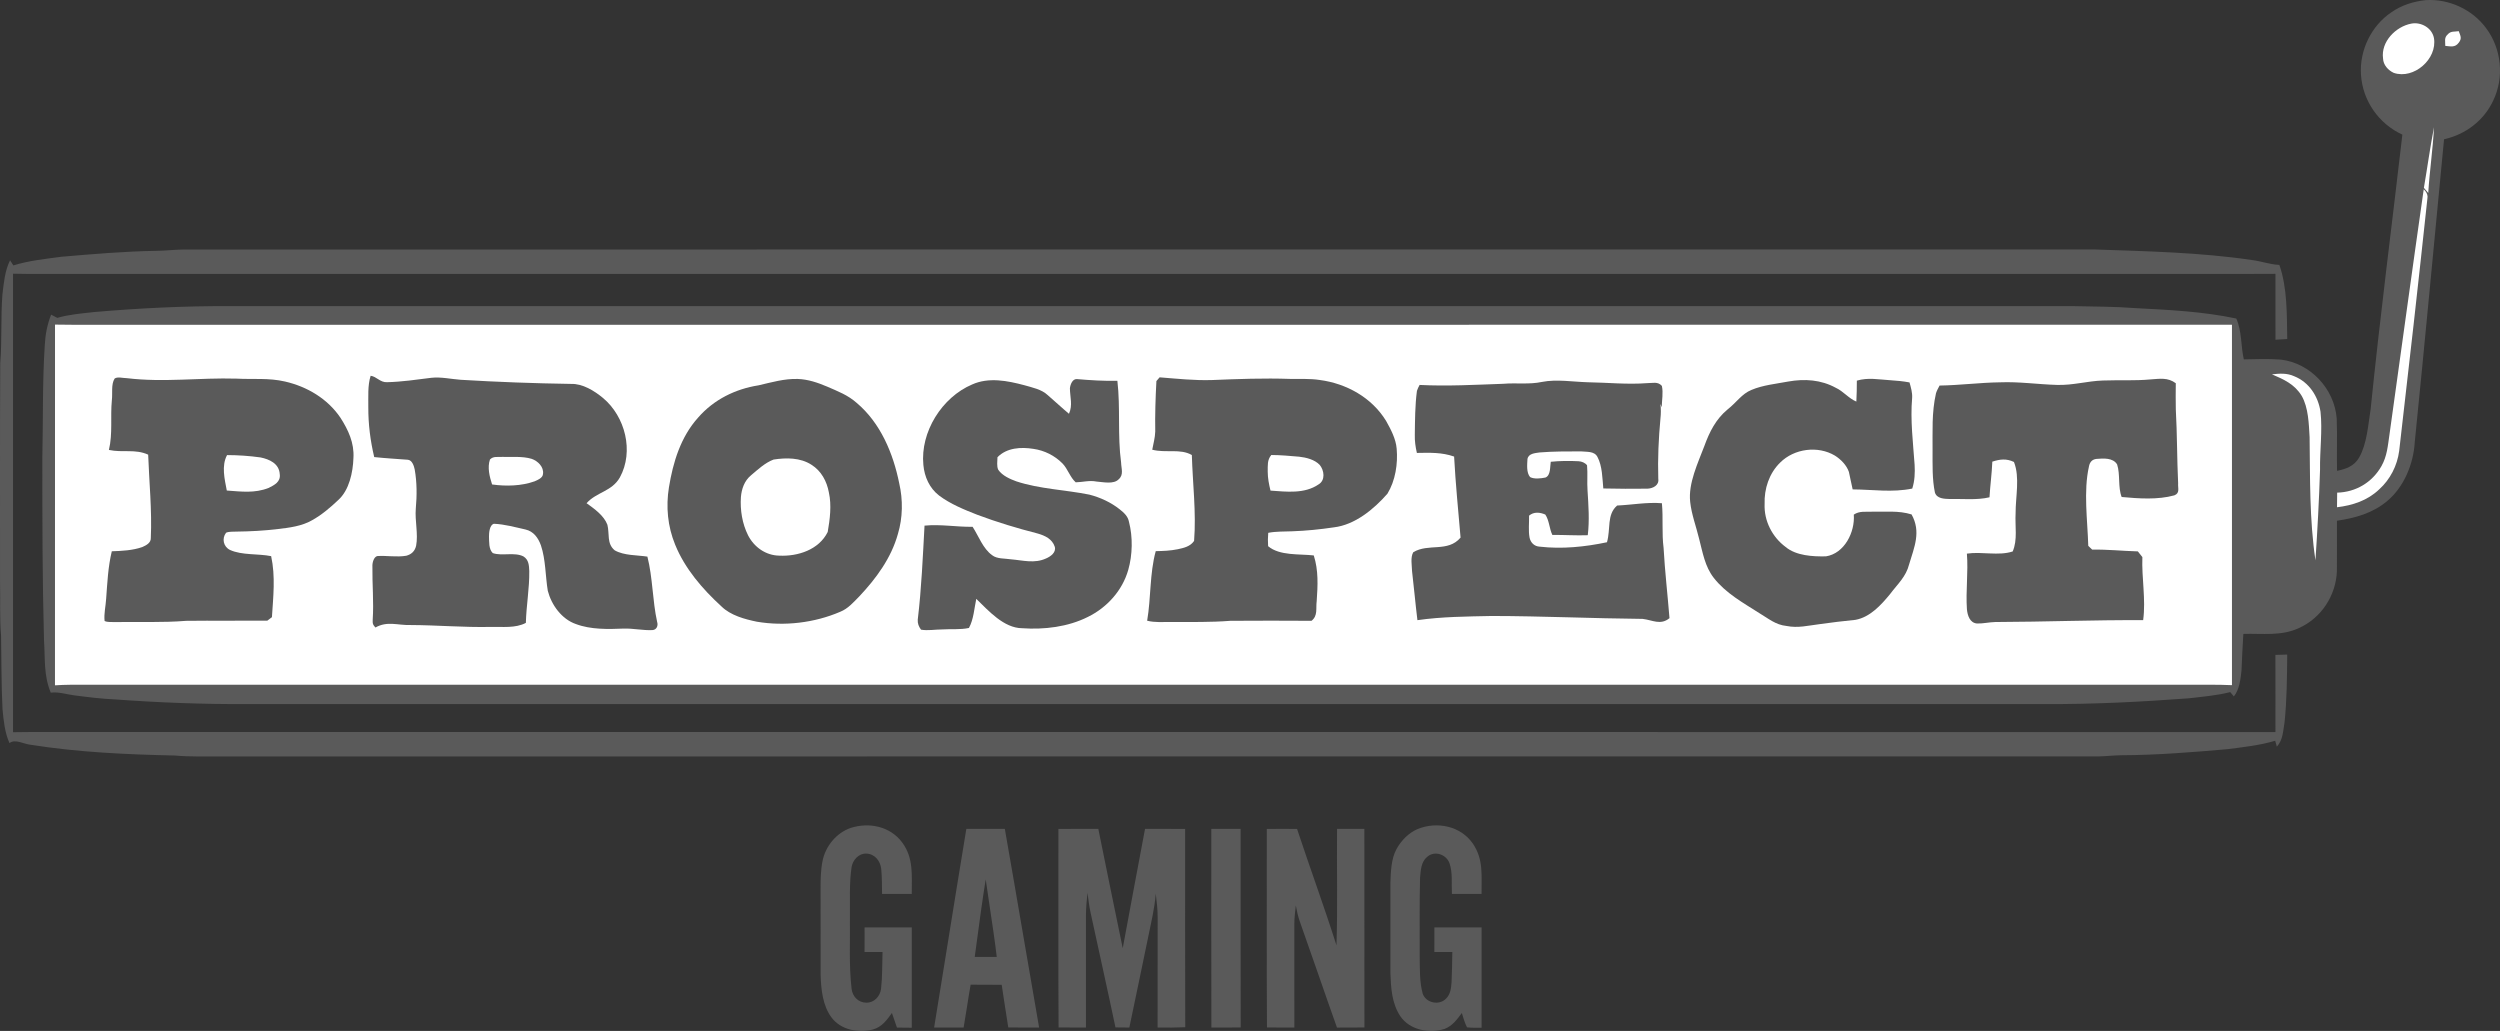 <svg width="194" height="80" viewBox="0 0 194 80" fill="none" xmlns="http://www.w3.org/2000/svg">
<rect x="0" y="0" width="194" height="80" fill="#333333" stroke="none"/>
<g clip-path="url(#clip0_1528_13766)">
<path d="M188.251 0.009C190.034 -0.097 191.839 0.724 192.912 2.172C194.119 3.772 194.343 5.988 193.477 7.799C192.754 9.36 191.315 10.439 189.658 10.808C188.907 18.639 188.176 26.485 187.385 34.311C187.285 36.017 186.541 37.816 185.208 38.913C184.082 39.834 182.76 40.201 181.347 40.409C181.342 41.711 181.358 43.016 181.343 44.318C181.276 46.212 180.123 47.966 178.4 48.735C177.023 49.381 175.566 49.145 174.084 49.191C174.023 50.136 173.982 51.08 173.942 52.024C173.869 52.691 173.782 53.513 173.348 54.042C173.254 53.929 173.159 53.818 173.065 53.707C171.995 53.977 170.94 54.06 169.849 54.189C166.153 54.465 162.458 54.651 158.751 54.637C112.249 54.637 65.749 54.638 19.247 54.637C15.809 54.654 12.37 54.526 8.94 54.275C7.869 54.23 6.813 54.095 5.75 53.958C5.13 53.879 4.574 53.673 3.939 53.75C3.376 52.395 3.513 51.119 3.415 49.686C3.287 44.97 3.284 40.251 3.285 35.533C3.353 32.615 3.285 29.671 3.476 26.756C3.522 25.928 3.667 25.19 3.966 24.418C4.126 24.503 4.286 24.586 4.446 24.667C5.398 24.392 6.354 24.324 7.332 24.212C10.833 23.912 14.311 23.74 17.826 23.756C65.511 23.756 113.198 23.755 160.883 23.756C162.48 23.796 164.082 23.783 165.674 23.909C168.329 24.048 170.927 24.167 173.538 24.719C173.984 25.756 173.878 26.824 174.121 27.888C175.079 27.867 176.048 27.832 177.003 27.906C179.293 28.187 181.157 30.172 181.329 32.487C181.381 33.835 181.324 35.188 181.354 36.537C182.068 36.392 182.685 36.168 183.07 35.503C183.686 34.422 183.767 32.948 183.964 31.733C184.683 24.631 185.605 17.553 186.424 10.448C184.594 9.604 183.343 7.83 183.212 5.798C183.087 3.908 184.013 1.991 185.583 0.946C186.376 0.393 187.298 0.109 188.251 0.009Z" fill="#5A5A5A"/>
<path d="M187.115 1.833C187.876 1.686 188.721 2.161 188.875 2.955C189.148 4.576 187.317 6.18 185.759 5.657C185.322 5.458 184.94 5.04 184.924 4.535C184.749 3.236 185.913 2.061 187.115 1.833Z" fill="white"/>
<path d="M190.799 2.418C190.926 2.78 191.068 2.972 190.798 3.314C190.51 3.706 190.168 3.597 189.754 3.561C189.759 3.212 189.649 2.927 189.946 2.667C190.183 2.389 190.474 2.477 190.799 2.418Z" fill="white"/>
<path d="M188.879 9.873C188.792 11.577 188.537 13.268 188.432 14.972C188.319 14.84 188.207 14.707 188.094 14.576C188.363 13.008 188.574 11.434 188.879 9.873Z" fill="white"/>
<path d="M188.199 14.813C188.352 15.006 188.406 15.205 188.366 15.406C187.667 21.96 186.937 28.448 186.176 34.995C186.025 36.134 185.479 37.206 184.627 37.974C183.717 38.842 182.572 39.216 181.352 39.363C181.353 38.985 181.357 38.607 181.364 38.229C182.808 38.193 184.085 37.435 184.8 36.172C185.24 35.394 185.294 34.601 185.421 33.735C186.311 27.382 187.172 21.039 188.081 14.688L188.199 14.813Z" fill="white"/>
<path d="M12.139 19.465C12.852 19.458 13.559 19.368 14.272 19.363C63.674 19.357 113.08 19.366 162.483 19.357C166.52 19.497 170.735 19.581 174.743 20.178C175.471 20.266 176.142 20.527 176.878 20.556C177.505 22.337 177.457 24.437 177.49 26.307C177.187 26.325 176.883 26.345 176.577 26.363C176.572 24.659 176.573 22.953 176.575 21.249C175.788 21.258 174.999 21.257 174.212 21.257C117.226 21.257 60.24 21.257 3.254 21.257C2.506 21.258 1.759 21.262 1.011 21.239C1.015 33.1 1.013 44.959 1.011 56.819C1.523 56.808 2.033 56.802 2.543 56.802C60.551 56.808 118.567 56.797 176.575 56.809C176.573 54.812 176.575 52.816 176.573 50.82C176.88 50.811 177.185 50.804 177.49 50.795C177.47 52.543 177.464 54.31 177.281 56.052C177.164 56.709 177.164 57.429 176.682 57.938L176.555 57.481C175.344 57.845 174.118 57.969 172.872 58.134C170.148 58.372 167.354 58.596 164.616 58.607C164.022 58.612 163.434 58.689 162.84 58.698C114.266 58.7 65.691 58.698 17.115 58.7C15.928 58.689 14.748 58.739 13.563 58.628C9.84 58.547 6.083 58.381 2.401 57.797C1.887 57.761 1.169 57.308 0.737 57.666C0.364 56.828 0.284 55.941 0.195 55.029C0.103 53.131 0.115 51.228 0.083 49.329C-0.037 47.957 0.039 46.59 0.003 45.214C0.007 39.539 -0.014 33.861 0.019 28.189C0.162 26.406 0.051 24.629 0.188 22.848C0.3 21.93 0.373 21.029 0.78 20.198C0.865 20.33 0.951 20.463 1.036 20.597C2.266 20.216 3.503 20.096 4.771 19.924C7.236 19.714 9.66 19.504 12.139 19.465Z" fill="#5A5A5A"/>
<path d="M4.269 25.189C4.76 25.2 5.252 25.206 5.742 25.204C61.562 25.198 117.383 25.213 173.2 25.197C173.2 34.521 173.198 43.845 173.2 53.169C172.056 53.113 170.918 53.145 169.77 53.136C115.39 53.136 61.011 53.136 6.631 53.136C5.842 53.133 5.055 53.128 4.266 53.181C4.269 43.85 4.264 34.521 4.269 25.189Z" fill="white"/>
<path d="M178.028 29.195C179.181 29.657 179.888 30.741 180.072 31.953C180.231 33.397 180.011 34.995 180.036 36.428C179.962 38.781 179.835 41.135 179.679 43.482C179.207 40.295 179.269 37.129 179.225 33.918C179.165 32.89 179.134 31.635 178.615 30.725C178.069 29.82 177.232 29.444 176.305 29.05C176.899 28.98 177.467 28.942 178.028 29.195Z" fill="white"/>
<path d="M28.762 29.16C29.226 29.218 29.501 29.689 30.038 29.658C31.179 29.631 32.331 29.461 33.464 29.318C34.209 29.232 35.007 29.418 35.757 29.472C38.605 29.644 41.452 29.748 44.306 29.791C45.209 29.76 46.114 30.323 46.789 30.88C48.518 32.321 49.209 35.026 48.102 37.047C47.48 38.146 46.283 38.183 45.518 39.049C46.115 39.477 46.867 40.005 47.134 40.722C47.312 41.426 47.068 42.177 47.699 42.704C48.419 43.118 49.43 43.071 50.238 43.193C50.656 44.839 50.628 46.601 50.995 48.265C51.088 48.552 50.956 48.864 50.645 48.894C49.895 48.934 49.144 48.753 48.39 48.778C47.192 48.828 45.831 48.86 44.69 48.426C43.589 48.048 42.792 46.945 42.508 45.843C42.321 44.716 42.346 43.417 41.978 42.328C41.769 41.743 41.41 41.231 40.775 41.088C39.976 40.912 39.149 40.677 38.33 40.645C37.994 40.724 37.944 41.346 37.946 41.627C37.964 42.05 37.916 42.603 38.239 42.92C38.95 43.168 39.921 42.824 40.619 43.178C41.035 43.44 41.051 43.865 41.072 44.313C41.09 45.653 40.841 46.991 40.807 48.335C39.992 48.767 38.98 48.627 38.083 48.649C36.002 48.694 33.934 48.511 31.854 48.502C30.857 48.532 30.061 48.17 29.134 48.695C28.917 48.45 28.913 48.416 28.922 48.086C29.013 46.705 28.881 45.334 28.899 43.954C28.881 43.695 28.998 43.218 29.276 43.15C30.001 43.1 30.795 43.254 31.529 43.125C31.934 43.016 32.196 42.768 32.291 42.349C32.464 41.439 32.188 40.414 32.265 39.475C32.357 38.47 32.359 37.427 32.181 36.431C32.126 36.155 31.98 35.709 31.652 35.677C30.781 35.61 29.908 35.562 29.039 35.469C28.735 34.184 28.576 32.914 28.581 31.592C28.59 30.805 28.52 29.913 28.762 29.16Z" fill="#5A5A5A"/>
<path d="M8.895 29.377C9.117 29.21 9.568 29.35 9.837 29.345C12.717 29.694 15.47 29.296 18.362 29.382C19.648 29.451 20.844 29.312 22.116 29.606C23.828 29.999 25.42 30.938 26.419 32.417C27.03 33.371 27.496 34.367 27.427 35.533C27.391 36.642 27.103 38.044 26.239 38.81C25.626 39.394 24.949 39.966 24.208 40.376C23.43 40.826 22.449 40.953 21.571 41.052C20.505 41.184 19.435 41.238 18.36 41.252C18.099 41.27 17.789 41.233 17.544 41.34C17.199 41.788 17.334 42.422 17.843 42.673C18.774 43.102 20.028 42.951 21.041 43.157C21.384 44.744 21.203 46.294 21.102 47.892C20.983 47.982 20.864 48.073 20.745 48.163C18.646 48.181 16.545 48.152 14.447 48.177C12.611 48.324 10.78 48.244 8.941 48.272C8.678 48.258 8.36 48.303 8.117 48.19C8.054 47.627 8.204 47.034 8.237 46.466C8.33 45.225 8.383 43.995 8.676 42.779C9.449 42.754 10.301 42.713 11.038 42.453C11.34 42.32 11.72 42.132 11.703 41.745C11.8 39.609 11.573 37.377 11.498 35.281C10.475 34.82 9.544 35.146 8.451 34.915C8.758 33.63 8.554 32.364 8.68 31.056C8.747 30.538 8.607 29.827 8.895 29.377Z" fill="#5A5A5A"/>
<path d="M89.986 29.281C91.346 29.387 92.694 29.536 94.061 29.491C96.069 29.409 98.092 29.333 100.103 29.403C100.882 29.421 101.637 29.367 102.414 29.487C104.482 29.76 106.455 30.851 107.564 32.669C107.926 33.314 108.321 34.063 108.381 34.812C108.486 35.982 108.283 37.299 107.665 38.31C106.613 39.514 105.141 40.73 103.509 40.922C102.44 41.081 101.359 41.191 100.279 41.228C99.654 41.255 99.035 41.228 98.415 41.347C98.385 41.696 98.381 42.035 98.406 42.384C99.303 43.144 100.838 42.972 101.949 43.102C102.321 44.274 102.259 45.435 102.176 46.641C102.097 47.231 102.282 47.766 101.775 48.175C99.677 48.162 97.578 48.16 95.481 48.175C93.941 48.295 92.405 48.264 90.863 48.266C90.235 48.259 89.638 48.322 89.019 48.168C89.323 46.397 89.208 44.504 89.686 42.769C90.26 42.76 90.829 42.737 91.394 42.621C91.868 42.52 92.371 42.406 92.661 41.974C92.835 39.793 92.55 37.5 92.487 35.31C91.593 34.789 90.453 35.172 89.414 34.897C89.501 34.432 89.634 33.958 89.647 33.485C89.624 32.18 89.668 30.872 89.737 29.57C89.819 29.471 89.901 29.374 89.986 29.281Z" fill="#5A5A5A"/>
<path d="M61.903 29.407C62.713 29.437 63.438 29.686 64.179 29.998C65.004 30.36 65.795 30.654 66.479 31.265C68.324 32.816 69.312 35.178 69.779 37.501C70.076 38.79 70.058 40.171 69.676 41.44C69.159 43.303 67.989 44.891 66.685 46.275C66.23 46.736 65.809 47.232 65.198 47.476C63.198 48.336 60.877 48.608 58.736 48.245C57.798 48.053 56.691 47.754 55.989 47.062C54.517 45.715 53.145 44.131 52.388 42.257C51.811 40.85 51.667 39.316 51.91 37.817C52.23 35.853 52.824 33.904 54.178 32.4C55.395 31.005 57.057 30.186 58.866 29.901C59.865 29.67 60.863 29.376 61.903 29.407Z" fill="#5A5A5A"/>
<path d="M79.487 29.892C80.104 30.073 80.825 30.209 81.303 30.661C81.858 31.137 82.391 31.641 82.953 32.11C83.255 31.433 83.034 30.838 83.025 30.139C83.052 29.849 83.221 29.39 83.569 29.417C84.618 29.509 85.657 29.57 86.709 29.552C86.953 31.646 86.713 33.789 86.997 35.891C87.01 36.367 87.218 36.833 86.812 37.191C86.421 37.603 85.593 37.404 85.091 37.369C84.532 37.258 84.026 37.415 83.477 37.428C83.04 37.046 82.858 36.38 82.446 35.961C81.838 35.348 81.044 34.953 80.195 34.832C79.231 34.678 78.13 34.737 77.404 35.48C77.403 35.787 77.328 36.177 77.467 36.459C77.779 36.912 78.375 37.175 78.876 37.356C80.676 37.949 82.663 38.007 84.534 38.383C85.382 38.601 86.208 38.981 86.898 39.531C87.228 39.798 87.527 40.058 87.61 40.501C87.914 41.681 87.886 43.054 87.552 44.226C87.093 45.831 85.906 47.141 84.429 47.868C82.883 48.651 81.025 48.871 79.315 48.75C77.898 48.737 76.706 47.393 75.759 46.471C75.604 47.202 75.553 48.071 75.19 48.73C74.517 48.877 73.786 48.798 73.095 48.845C72.564 48.845 71.993 48.954 71.471 48.862C71.295 48.617 71.201 48.397 71.217 48.087C71.508 45.67 71.609 43.221 71.743 40.789C72.994 40.667 74.209 40.897 75.475 40.88C75.947 41.611 76.28 42.577 76.989 43.083C77.371 43.385 77.964 43.326 78.433 43.401C79.379 43.478 80.276 43.753 81.183 43.332C81.527 43.183 81.968 42.873 81.853 42.436C81.657 41.825 81.087 41.561 80.52 41.4C78.942 40.995 77.376 40.524 75.851 39.952C74.833 39.555 73.747 39.112 72.869 38.451C72.126 37.876 71.739 37.007 71.654 36.082C71.405 33.515 73.099 30.827 75.437 29.835C76.724 29.256 78.179 29.544 79.487 29.892Z" fill="#5A5A5A"/>
<path d="M123.204 29.663C124.754 29.686 126.277 29.851 127.828 29.731C128.251 29.735 128.637 29.586 128.961 29.944C129.081 30.471 128.959 31.068 128.95 31.607C128.914 31.519 128.881 31.433 128.85 31.345C128.895 31.736 128.893 32.098 128.85 32.489C128.705 34.044 128.634 35.593 128.683 37.156C128.761 37.663 128.265 37.905 127.841 37.921C126.7 37.934 125.556 37.934 124.416 37.905C124.343 37.124 124.341 36.16 123.963 35.459C123.723 34.986 123.115 35.078 122.676 35.027C121.612 35.029 120.531 35.024 119.471 35.11C119.126 35.165 118.609 35.183 118.532 35.619C118.509 36.049 118.438 36.67 118.735 37.022C119.06 37.195 119.579 37.127 119.932 37.056C120.345 36.882 120.274 36.212 120.339 35.834C121.056 35.76 121.781 35.755 122.5 35.792C122.735 35.803 123.01 35.913 123.155 36.106C123.213 36.751 123.146 37.403 123.192 38.05C123.264 39.216 123.352 40.367 123.211 41.533C122.294 41.567 121.379 41.501 120.462 41.51C120.221 41.006 120.224 40.381 119.914 39.928C119.492 39.748 119.026 39.7 118.655 40.014C118.67 40.575 118.592 41.167 118.694 41.721C118.779 42.119 119.067 42.398 119.476 42.42C121.209 42.621 123 42.438 124.701 42.078C125.001 41.049 124.668 39.937 125.49 39.229C126.659 39.177 127.789 38.957 128.964 39.05C129.074 40.205 128.946 41.365 129.095 42.522C129.195 44.343 129.408 46.152 129.552 47.969C128.857 48.542 128.234 48.114 127.466 48.026C123.529 47.989 119.696 47.806 115.746 47.8C113.834 47.842 111.886 47.852 109.992 48.125C109.835 46.856 109.725 45.582 109.574 44.31C109.565 43.864 109.438 43.257 109.668 42.855C110.843 42.135 112.351 42.886 113.34 41.718C113.16 39.625 112.952 37.527 112.839 35.429C111.886 35.092 110.944 35.131 109.95 35.147C109.841 34.681 109.776 34.221 109.789 33.741C109.805 32.608 109.805 31.455 109.954 30.331C110.008 30.172 110.077 30.018 110.161 29.871C112.314 29.982 114.484 29.857 116.638 29.783C117.671 29.695 118.661 29.851 119.665 29.636C120.793 29.414 122.058 29.631 123.204 29.663Z" fill="#5A5A5A"/>
<path d="M138.775 29.606C140.034 29.382 141.309 29.466 142.447 30.088C143.051 30.362 143.446 30.911 144.053 31.163C144.082 30.622 144.091 30.081 144.091 29.538C144.975 29.278 145.774 29.45 146.669 29.504C147.176 29.535 147.679 29.583 148.178 29.676C148.288 30.076 148.405 30.452 148.382 30.873C148.231 32.588 148.455 34.354 148.574 36.067C148.609 36.696 148.583 37.311 148.391 37.914C146.82 38.23 145.391 37.991 143.766 37.977C143.653 37.527 143.584 37.069 143.474 36.619C143.294 36.094 142.849 35.644 142.388 35.354C141.069 34.568 139.23 34.807 138.142 35.895C137.286 36.727 136.893 37.932 136.934 39.115C136.88 40.417 137.528 41.679 138.564 42.444C139.379 43.128 140.68 43.195 141.692 43.173C143.131 42.953 143.959 41.286 143.854 39.934C144.295 39.64 144.746 39.729 145.248 39.708C146.317 39.737 147.294 39.599 148.338 39.919C149.09 41.27 148.549 42.447 148.149 43.789C147.906 44.761 147.256 45.318 146.673 46.095C145.981 46.946 145.107 47.898 143.982 48.1C143.045 48.195 142.115 48.303 141.182 48.437C140.303 48.545 139.524 48.754 138.634 48.575C137.78 48.489 137.224 47.993 136.509 47.57C135.249 46.764 133.929 46.043 132.989 44.843C132.294 43.952 132.131 42.87 131.85 41.802C131.624 40.865 131.258 39.905 131.158 38.946C130.998 37.509 131.761 35.929 132.26 34.605C132.655 33.517 133.154 32.52 134.06 31.772C134.736 31.247 135.166 30.556 135.916 30.257C136.799 29.882 137.835 29.784 138.775 29.606Z" fill="#5A5A5A"/>
<path d="M168.841 29.739C168.836 30.417 168.826 31.092 168.843 31.769C168.95 33.678 168.932 35.593 169.023 37.503C168.993 37.883 169.181 38.257 168.734 38.438C167.441 38.796 165.965 38.689 164.641 38.567C164.343 37.822 164.543 36.818 164.289 36.041C163.967 35.507 163.219 35.568 162.687 35.611C162.346 35.647 162.162 35.869 162.103 36.197C161.668 38.133 161.993 40.373 162.05 42.358C162.151 42.457 162.253 42.554 162.353 42.65C163.539 42.629 164.713 42.756 165.897 42.788C166.014 42.937 166.13 43.084 166.248 43.233C166.188 44.867 166.526 46.51 166.309 48.124C162.483 48.103 158.659 48.257 154.833 48.269C154.36 48.28 153.889 48.397 153.417 48.384C152.857 48.336 152.681 47.764 152.633 47.284C152.533 45.845 152.747 44.406 152.631 42.962C153.791 42.785 155.078 43.154 156.184 42.794C156.578 41.903 156.355 40.818 156.411 39.832C156.402 38.569 156.758 37.041 156.283 35.849C155.703 35.57 155.195 35.632 154.604 35.824C154.568 36.75 154.438 37.666 154.385 38.59C153.391 38.825 152.327 38.698 151.285 38.723C150.875 38.71 150.301 38.7 150.15 38.223C149.932 37.195 149.97 36.044 149.967 34.994C149.979 33.454 149.889 32.035 150.234 30.512C150.301 30.3 150.41 30.116 150.511 29.919C152.075 29.897 153.63 29.689 155.195 29.668C156.693 29.608 158.147 29.829 159.638 29.87C160.866 29.906 161.973 29.567 163.183 29.528C164.422 29.481 165.648 29.558 166.887 29.442C167.601 29.393 168.227 29.277 168.841 29.739Z" fill="#5A5A5A"/>
<path d="M20.22 35.497C20.912 35.639 21.66 35.977 21.708 36.787C21.793 37.393 21.299 37.635 20.846 37.864C19.755 38.291 18.727 38.147 17.599 38.065C17.432 37.187 17.172 36.142 17.62 35.315C18.475 35.316 19.374 35.377 20.22 35.497Z" fill="white"/>
<path d="M100.808 35.439C101.356 35.497 102.017 35.663 102.408 36.075C102.76 36.498 102.866 37.267 102.322 37.589C101.231 38.338 99.833 38.159 98.591 38.071C98.471 37.588 98.377 37.1 98.375 36.6C98.384 36.122 98.326 35.697 98.653 35.309C99.372 35.31 100.092 35.379 100.808 35.439Z" fill="white"/>
<path d="M38.021 35.656C38.295 35.378 38.618 35.484 38.972 35.455C39.713 35.477 40.537 35.391 41.25 35.604C41.73 35.765 42.217 36.233 42.137 36.781C42.119 37.089 41.73 37.243 41.49 37.349C40.456 37.718 39.265 37.747 38.186 37.594C37.989 36.989 37.809 36.279 38.021 35.656Z" fill="white"/>
<path d="M60.031 35.661C61.013 35.51 62.101 35.505 62.968 36.064C63.732 36.542 64.162 37.345 64.322 38.221C64.541 39.207 64.402 40.298 64.23 41.282C63.547 42.663 61.918 43.186 60.473 43.118C59.425 43.102 58.527 42.464 58.051 41.543C57.599 40.64 57.427 39.581 57.495 38.576C57.544 37.944 57.767 37.311 58.264 36.897C58.795 36.446 59.371 35.906 60.031 35.661Z" fill="white"/>
<path d="M69.997 65.358C70.916 66.585 70.742 67.931 70.752 69.37C69.985 69.37 69.215 69.371 68.448 69.368C68.437 68.721 68.446 68.069 68.383 67.425C68.318 66.809 67.877 66.255 67.225 66.239C66.64 66.216 66.18 66.728 66.084 67.277C65.897 68.543 65.967 69.894 65.953 71.188C65.979 73.025 65.871 74.902 66.082 76.714C66.139 77.323 66.608 77.81 67.228 77.807C67.833 77.819 68.291 77.321 68.369 76.744C68.478 75.796 68.451 74.831 68.485 73.876C68.019 73.876 67.555 73.876 67.09 73.874C67.09 73.238 67.09 72.602 67.092 71.964C68.311 71.964 69.532 71.966 70.752 71.964C70.754 74.56 70.754 77.156 70.752 79.752C70.37 79.749 69.987 79.745 69.603 79.74C69.471 79.364 69.341 78.986 69.213 78.608C68.806 79.172 68.437 79.692 67.735 79.89C66.606 80.172 65.242 79.93 64.516 78.943C63.841 78.036 63.713 76.766 63.681 75.669C63.674 73.458 63.683 71.247 63.676 69.038C63.674 68.307 63.683 67.531 63.829 66.814C64.053 65.664 64.913 64.62 66.022 64.245C67.444 63.79 69.068 64.123 69.997 65.358Z" fill="#5A5A5A"/>
<path d="M114.299 65.472C115.138 66.709 114.951 67.956 114.969 69.369C114.203 69.369 113.435 69.369 112.669 69.369C112.623 68.597 112.743 67.7 112.474 66.969C112.209 66.279 111.307 65.99 110.742 66.497C110.265 66.895 110.248 67.556 110.196 68.131C110.144 70.165 110.178 72.2 110.169 74.234C110.183 75.164 110.15 76.189 110.397 77.092C110.644 77.839 111.685 78.048 112.216 77.491C112.568 77.138 112.605 76.68 112.641 76.207C112.68 75.431 112.685 74.653 112.701 73.877C112.236 73.876 111.77 73.876 111.307 73.876C111.307 73.238 111.307 72.602 111.308 71.964C112.529 71.966 113.75 71.964 114.971 71.964C114.971 74.56 114.969 77.156 114.971 79.752C114.596 79.751 114.214 79.765 113.84 79.722C113.662 79.373 113.555 78.982 113.439 78.609C113.053 79.122 112.719 79.604 112.097 79.844C110.924 80.215 109.398 79.942 108.669 78.862C108.001 77.878 107.935 76.64 107.895 75.488C107.896 73.159 107.896 70.83 107.895 68.5C107.928 67.651 107.951 66.659 108.363 65.899C108.726 65.229 109.309 64.63 110.012 64.331C111.509 63.725 113.353 64.089 114.299 65.472Z" fill="#5A5A5A"/>
<path d="M82.132 64.327C83.164 64.316 84.197 64.322 85.229 64.322C85.864 67.409 86.477 70.501 87.124 73.585C87.701 70.498 88.268 67.407 88.855 64.322C89.892 64.323 90.929 64.316 91.966 64.327C91.971 69.455 91.955 74.585 91.975 79.713C91.261 79.746 90.546 79.743 89.83 79.736C89.832 76.887 89.825 74.038 89.834 71.189C89.836 70.571 89.763 69.962 89.688 69.351C89.594 70.523 89.313 71.65 89.082 72.798C88.595 75.109 88.131 77.426 87.637 79.737C87.278 79.734 86.919 79.73 86.56 79.727C85.938 76.76 85.272 73.8 84.632 70.836C84.518 70.32 84.46 69.799 84.39 69.278C84.33 69.855 84.273 70.43 84.27 71.01C84.271 73.918 84.271 76.83 84.27 79.737C83.562 79.736 82.853 79.741 82.146 79.732C82.112 74.599 82.141 69.462 82.132 64.327Z" fill="#5A5A5A"/>
<path d="M93.998 64.322C94.757 64.32 95.514 64.32 96.272 64.322C96.276 69.457 96.265 74.594 96.278 79.729C95.519 79.741 94.76 79.737 94.003 79.739C93.99 74.601 93.999 69.46 93.998 64.322Z" fill="#5A5A5A"/>
<path d="M98.303 64.327C99.085 64.318 99.868 64.318 100.651 64.326C101.649 67.344 102.751 70.333 103.711 73.363C103.808 70.355 103.727 67.334 103.755 64.322C104.461 64.32 105.168 64.32 105.875 64.322C105.879 69.459 105.87 74.596 105.879 79.732C105.17 79.74 104.459 79.74 103.75 79.74C102.774 77.004 101.842 74.25 100.867 71.514C100.72 71.107 100.638 70.688 100.556 70.267C100.502 70.754 100.438 71.236 100.44 71.727C100.446 74.397 100.441 77.068 100.441 79.738C99.734 79.736 99.025 79.741 98.317 79.732C98.285 74.599 98.312 69.462 98.303 64.327Z" fill="#5A5A5A"/>
<path fill-rule="evenodd" clip-rule="evenodd" d="M77.974 64.318C76.979 64.32 75.984 64.32 74.989 64.318C74.478 67.403 73.981 70.494 73.483 73.585C73.153 75.636 72.822 77.687 72.488 79.736H74.777C74.87 79.212 74.952 78.686 75.034 78.16C75.125 77.577 75.215 76.994 75.321 76.412C75.54 76.413 75.759 76.413 75.978 76.413C76.562 76.413 77.147 76.414 77.733 76.421C77.877 77.416 78.034 78.41 78.191 79.403C78.208 79.512 78.225 79.62 78.243 79.729C79.039 79.74 79.837 79.738 80.635 79.734C80.237 77.451 79.846 75.167 79.454 72.882C78.964 70.027 78.475 67.171 77.974 64.318ZM76.828 70.533C76.713 69.769 76.598 69.005 76.492 68.24C76.247 69.746 76.043 71.264 75.839 72.78C75.773 73.272 75.707 73.765 75.639 74.257C75.924 74.257 76.209 74.257 76.494 74.258C76.779 74.258 77.063 74.259 77.349 74.259C77.202 73.013 77.015 71.773 76.828 70.533Z" fill="#5A5A5A"/>
</g>
<defs>
<clipPath id="clip0_1528_13766">
<rect width="194" height="80" fill="white"/>
</clipPath>
</defs>
</svg>
